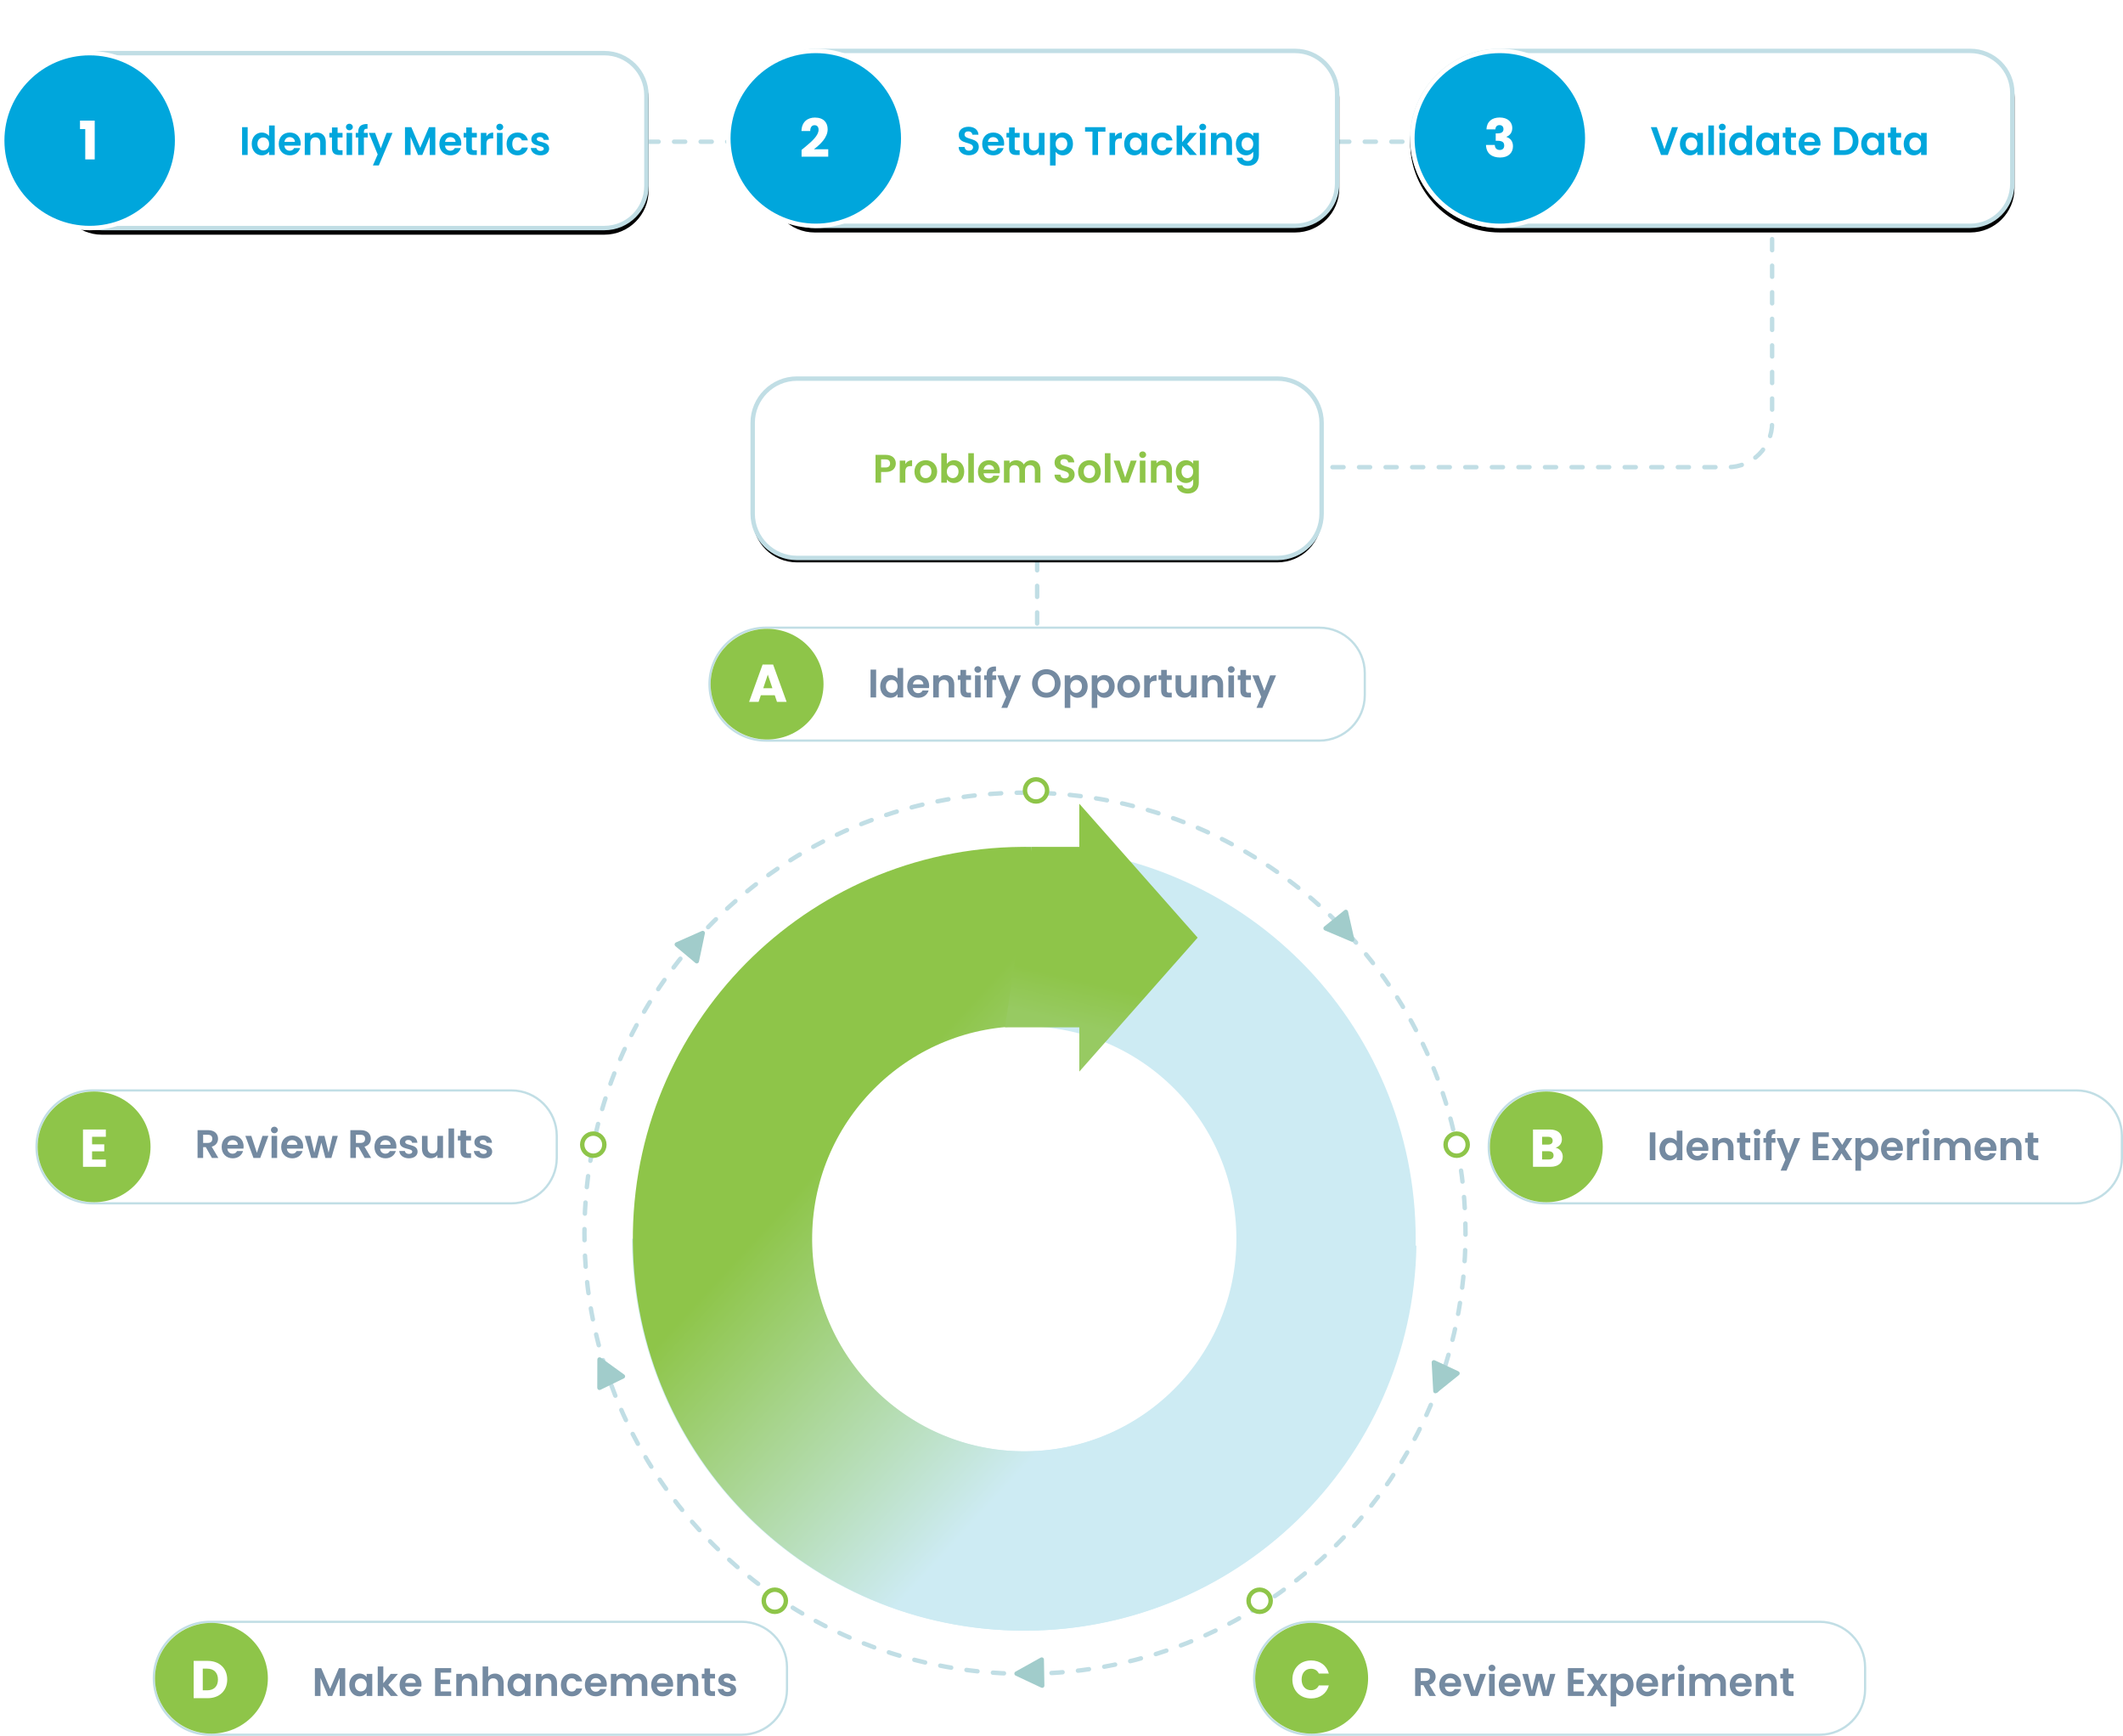 <?xml version="1.0" encoding="UTF-8"?>
<svg width="959px" height="784px" viewBox="0 0 959 784" version="1.1" xmlns="http://www.w3.org/2000/svg" xmlns:xlink="http://www.w3.org/1999/xlink">
    <!-- Generator: Sketch 58 (84663) - https://sketch.com -->
    <title>Process-Mobile</title>
    <desc>Created with Sketch.</desc>
    <defs>
        <linearGradient x1="22.478%" y1="30.285%" x2="61.159%" y2="74.276%" id="linearGradient-1">
            <stop stop-color="#8EC549" offset="0%"></stop>
            <stop stop-color="#CDEBF3" offset="100%"></stop>
        </linearGradient>
        <linearGradient x1="35.914%" y1="65.309%" x2="33.142%" y2="81.841%" id="linearGradient-2">
            <stop stop-color="#8EC549" offset="0%"></stop>
            <stop stop-color="#97CA62" offset="100%"></stop>
        </linearGradient>
        <path d="M46,1 L273,1 C284.046,1 293,9.954 293,21 L293,62 C293,73.046 284.046,82 273,82 L46,82 C34.954,82 26,73.046 26,62 L26,21 C26,9.954 34.954,1 46,1 Z" id="path-3"></path>
        <filter x="-13.9%" y="-43.2%" width="127.7%" height="191.4%" filterUnits="objectBoundingBox" id="filter-4">
            <feOffset dx="0" dy="2" in="SourceAlpha" result="shadowOffsetOuter1"></feOffset>
            <feGaussianBlur stdDeviation="12" in="shadowOffsetOuter1" result="shadowBlurOuter1"></feGaussianBlur>
            <feComposite in="shadowBlurOuter1" in2="SourceAlpha" operator="out" result="shadowBlurOuter1"></feComposite>
            <feColorMatrix values="0 0 0 0 0.106   0 0 0 0 0.141   0 0 0 0 0.216  0 0 0 0.12 0" type="matrix" in="shadowBlurOuter1"></feColorMatrix>
        </filter>
        <path d="M368,0 L585,0 C596.046,-2.02906125e-15 605,8.954 605,20 L605,61 C605,72.046 596.046,81 585,81 L368,81 C356.954,81 348,72.046 348,61 L348,20 C348,8.954 356.954,2.02906125e-15 368,0 Z" id="path-5"></path>
        <filter x="-14.4%" y="-43.2%" width="128.8%" height="191.4%" filterUnits="objectBoundingBox" id="filter-6">
            <feOffset dx="0" dy="2" in="SourceAlpha" result="shadowOffsetOuter1"></feOffset>
            <feGaussianBlur stdDeviation="12" in="shadowOffsetOuter1" result="shadowBlurOuter1"></feGaussianBlur>
            <feComposite in="shadowBlurOuter1" in2="SourceAlpha" operator="out" result="shadowBlurOuter1"></feComposite>
            <feColorMatrix values="0 0 0 0 0.106   0 0 0 0 0.141   0 0 0 0 0.216  0 0 0 0.12 0" type="matrix" in="shadowBlurOuter1"></feColorMatrix>
        </filter>
        <path d="M677.5,0 L890,0 C901.046,-2.02906125e-15 910,8.954 910,20 L910,61 C910,72.046 901.046,81 890,81 L677.5,81 C655.132,81 637,62.868 637,40.5 C637,18.132 655.132,4.10884904e-15 677.5,0 Z" id="path-7"></path>
        <filter x="-13.6%" y="-43.2%" width="127.1%" height="191.4%" filterUnits="objectBoundingBox" id="filter-8">
            <feOffset dx="0" dy="2" in="SourceAlpha" result="shadowOffsetOuter1"></feOffset>
            <feGaussianBlur stdDeviation="12" in="shadowOffsetOuter1" result="shadowBlurOuter1"></feGaussianBlur>
            <feComposite in="shadowBlurOuter1" in2="SourceAlpha" operator="out" result="shadowBlurOuter1"></feComposite>
            <feColorMatrix values="0 0 0 0 0.106   0 0 0 0 0.141   0 0 0 0 0.216  0 0 0 0.12 0" type="matrix" in="shadowBlurOuter1"></feColorMatrix>
        </filter>
        <path d="M360,149 L577,149 C588.046,149 597,157.954 597,169 L597,210 C597,221.046 588.046,230 577,230 L360,230 C348.954,230 340,221.046 340,210 L340,169 C340,157.954 348.954,149 360,149 Z" id="path-9"></path>
        <filter x="-14.8%" y="-44.4%" width="129.6%" height="193.8%" filterUnits="objectBoundingBox" id="filter-10">
            <feMorphology radius="1" operator="dilate" in="SourceAlpha" result="shadowSpreadOuter1"></feMorphology>
            <feOffset dx="0" dy="2" in="shadowSpreadOuter1" result="shadowOffsetOuter1"></feOffset>
            <feGaussianBlur stdDeviation="12" in="shadowOffsetOuter1" result="shadowBlurOuter1"></feGaussianBlur>
            <feComposite in="shadowBlurOuter1" in2="SourceAlpha" operator="out" result="shadowBlurOuter1"></feComposite>
            <feColorMatrix values="0 0 0 0 0.106   0 0 0 0 0.141   0 0 0 0 0.216  0 0 0 0.12 0" type="matrix" in="shadowBlurOuter1"></feColorMatrix>
        </filter>
    </defs>
    <g id="Page-1" stroke="none" stroke-width="1" fill="none" fill-rule="evenodd">
        <g id="Artboard" transform="translate(-544, -64)">
            <g id="Process-Mobile" transform="translate(544, 86)">
                <path d="M462.5,674 C537.887,674 599,612.887 599,537.5 C599,462.113 537.887,401 462.5,401 C387.113,401 326,462.113 326,537.5" id="Oval" stroke="#CDEBF3" stroke-width="81" transform="translate(462.5, 537.5) rotate(90) translate(-462.5, -537.5) "></path>
                <path d="M462.861,674 C538.248,674 599.361,612.887 599.361,537.5 C599.361,462.113 538.248,401 462.861,401 C387.475,401 326.361,462.113 326.361,537.5" id="Oval" stroke="url(#linearGradient-1)" stroke-width="81" transform="translate(462.861, 537.5) scale(-1, 1) rotate(89) translate(-462.861, -537.5) "></path>
                <polygon id="Path-3" fill="url(#linearGradient-2)" points="465.986 360.5 487.539 360.5 487.539 341 541 401.5 487.539 462 487.539 442 454 442"></polygon>
                <path d="M292.5,42 L800.5,42 L800.5,169 C800.5,180.046 791.546,189 780.5,189 L468.5,189 L468.5,189 L468.5,270" id="Path-16" stroke="#C1DEE5" stroke-width="2" stroke-linecap="round" stroke-dasharray="5,7"></path>
                <g id="Rectangle">
                    <use fill="black" fill-opacity="1" filter="url(#filter-4)" xlink:href="#path-3"></use>
                    <path stroke="#C1DEE5" stroke-width="2" d="M46,2 C35.507,2 27,10.507 27,21 L27,62 C27,72.493 35.507,81 46,81 L273,81 C283.493,81 292,72.493 292,62 L292,21 C292,10.507 283.493,2 273,2 L46,2 Z" stroke-linejoin="square" fill="#FFFFFF" fill-rule="evenodd"></path>
                </g>
                <g id="Rectangle-Copy-3">
                    <use fill="black" fill-opacity="1" filter="url(#filter-6)" xlink:href="#path-5"></use>
                    <path stroke="#C1DEE5" stroke-width="2" d="M368,1 C357.507,1 349,9.507 349,20 L349,61 C349,71.493 357.507,80 368,80 L585,80 C595.493,80 604,71.493 604,61 L604,20 C604,9.507 595.493,1 585,1 L368,1 Z" stroke-linejoin="square" fill="#FFFFFF" fill-rule="evenodd"></path>
                </g>
                <g id="Rectangle-Copy-4">
                    <use fill="black" fill-opacity="1" filter="url(#filter-8)" xlink:href="#path-7"></use>
                    <path stroke="#C1DEE5" stroke-width="2" d="M677.5,1 C655.685,1 638,18.685 638,40.5 C638,62.315 655.685,80 677.5,80 L890,80 C900.493,80 909,71.493 909,61 L909,20 C909,9.507 900.493,1 890,1 L677.5,1 Z" stroke-linejoin="square" fill="#FFFFFF" fill-rule="evenodd"></path>
                </g>
                <path d="M463,734 C572.905,734 662,644.905 662,535 C662,425.095 572.905,336 463,336 C353.095,336 264,425.095 264,535 C264,644.905 353.095,734 463,734 Z" id="Oval" stroke="#C1DEE5" stroke-width="2" stroke-linecap="round" stroke-dasharray="5,7"></path>
                <circle id="Oval-Copy-2" stroke="#8EC549" stroke-width="2" fill="#FFFFFF" cx="468" cy="335" r="5"></circle>
                <circle id="Oval-Copy-2" stroke="#8EC549" stroke-width="2" fill="#FFFFFF" cx="658" cy="495" r="5"></circle>
                <circle id="Oval-Copy-7" stroke="#8EC549" stroke-width="2" fill="#FFFFFF" cx="569" cy="701" r="5"></circle>
                <circle id="Oval-Copy-2" stroke="#8EC549" stroke-width="2" fill="#FFFFFF" cx="268" cy="495" r="5"></circle>
                <circle id="Oval-Copy-8" stroke="#8EC549" stroke-width="2" fill="#FFFFFF" cx="350" cy="701" r="5"></circle>
                <path d="M346,261.5 L596,261.5 C607.322,261.5 616.5,270.678 616.5,282 L616.5,292 C616.5,303.322 607.322,312.5 596,312.5 L346,312.5 C331.917,312.5 320.5,301.083 320.5,287 C320.5,272.917 331.917,261.5 346,261.5 Z" id="Rectangle" stroke="#C1DEE5" fill="#FFFFFF"></path>
                <path d="M698,470.5 L938,470.5 C949.322,470.5 958.5,479.678 958.5,491 L958.5,501 C958.5,512.322 949.322,521.5 938,521.5 L698,521.5 C683.917,521.5 672.5,510.083 672.5,496 C672.5,481.917 683.917,470.5 698,470.5 Z" id="Rectangle-Copy" stroke="#C1DEE5" fill="#FFFFFF"></path>
                <path d="M592,710.5 L822,710.5 C833.322,710.5 842.5,719.678 842.5,731 L842.5,741 C842.5,752.322 833.322,761.5 822,761.5 L592,761.5 C577.917,761.5 566.5,750.083 566.5,736 C566.5,721.917 577.917,710.5 592,710.5 Z" id="Rectangle-Copy-2" stroke="#C1DEE5" fill="#FFFFFF"></path>
                <path d="M95,710.5 L335,710.5 C346.322,710.5 355.5,719.678 355.5,731 L355.5,741 C355.5,752.322 346.322,761.5 335,761.5 L95,761.5 C80.917,761.5 69.5,750.083 69.5,736 C69.5,721.917 80.917,710.5 95,710.5 Z" id="Rectangle-Copy-5" stroke="#C1DEE5" fill="#FFFFFF"></path>
                <path d="M42,470.5 L231,470.5 C242.322,470.5 251.5,479.678 251.5,491 L251.5,501 C251.5,512.322 242.322,521.5 231,521.5 L42,521.5 C27.917,521.5 16.5,510.083 16.5,496 C16.5,481.917 27.917,470.5 42,470.5 Z" id="Rectangle-Copy-6" stroke="#C1DEE5" fill="#FFFFFF"></path>
                <path d="M109.353,48 L111.873,48 L111.873,35.436 L109.353,35.436 L109.353,48 Z M113.709,42.978 C113.709,46.092 115.725,48.162 118.263,48.162 C119.829,48.162 120.945,47.442 121.539,46.524 L121.539,48 L124.095,48 L124.095,34.68 L121.539,34.68 L121.539,39.414 C120.855,38.478 119.595,37.866 118.281,37.866 C115.725,37.866 113.709,39.864 113.709,42.978 Z M121.557,43.014 C121.557,44.904 120.297,45.948 118.911,45.948 C117.561,45.948 116.283,44.868 116.283,42.978 C116.283,41.088 117.561,40.08 118.911,40.08 C120.297,40.08 121.557,41.124 121.557,43.014 Z M130.845,39.936 C132.141,39.936 133.185,40.764 133.221,42.078 L128.487,42.078 C128.685,40.71 129.639,39.936 130.845,39.936 Z M135.579,44.868 L132.861,44.868 C132.537,45.534 131.943,46.074 130.863,46.074 C129.603,46.074 128.595,45.246 128.469,43.77 L135.759,43.77 C135.813,43.446 135.831,43.122 135.831,42.798 C135.831,39.828 133.797,37.866 130.917,37.866 C127.965,37.866 125.913,39.864 125.913,43.014 C125.913,46.146 128.019,48.162 130.917,48.162 C133.383,48.162 135.039,46.704 135.579,44.868 Z M144.651,48 L147.171,48 L147.171,42.15 C147.171,39.396 145.515,37.884 143.193,37.884 C141.915,37.884 140.835,38.424 140.187,39.27 L140.187,38.028 L137.667,38.028 L137.667,48 L140.187,48 L140.187,42.492 C140.187,40.89 141.069,40.026 142.437,40.026 C143.769,40.026 144.651,40.89 144.651,42.492 L144.651,48 Z M149.961,44.904 C149.961,47.19 151.239,48 153.147,48 L154.731,48 L154.731,45.876 L153.561,45.876 C152.769,45.876 152.499,45.588 152.499,44.922 L152.499,40.098 L154.731,40.098 L154.731,38.028 L152.499,38.028 L152.499,35.562 L149.961,35.562 L149.961,38.028 L148.773,38.028 L148.773,40.098 L149.961,40.098 L149.961,44.904 Z M156.549,48 L159.069,48 L159.069,38.028 L156.549,38.028 L156.549,48 Z M157.827,36.84 C158.709,36.84 159.375,36.192 159.375,35.364 C159.375,34.536 158.709,33.888 157.827,33.888 C156.927,33.888 156.279,34.536 156.279,35.364 C156.279,36.192 156.927,36.84 157.827,36.84 Z M161.823,48 L164.379,48 L164.379,40.098 L166.125,40.098 L166.125,38.028 L164.379,38.028 L164.379,37.614 C164.379,36.498 164.793,36.102 166.017,36.138 L166.017,34.014 C163.209,33.942 161.823,35.076 161.823,37.524 L161.823,38.028 L160.689,38.028 L160.689,40.098 L161.823,40.098 L161.823,48 Z M172.011,44.994 L169.437,38.028 L166.611,38.028 L170.607,47.748 L168.447,52.716 L171.129,52.716 L177.303,38.028 L174.621,38.028 L172.011,44.994 Z M182.937,48 L185.457,48 L185.457,39.828 L188.841,48 L190.749,48 L194.115,39.828 L194.115,48 L196.635,48 L196.635,35.436 L193.791,35.436 L189.795,44.778 L185.799,35.436 L182.937,35.436 L182.937,48 Z M203.403,39.936 C204.699,39.936 205.743,40.764 205.779,42.078 L201.045,42.078 C201.243,40.71 202.197,39.936 203.403,39.936 Z M208.137,44.868 L205.419,44.868 C205.095,45.534 204.501,46.074 203.421,46.074 C202.161,46.074 201.153,45.246 201.027,43.77 L208.317,43.77 C208.371,43.446 208.389,43.122 208.389,42.798 C208.389,39.828 206.355,37.866 203.475,37.866 C200.523,37.866 198.471,39.864 198.471,43.014 C198.471,46.146 200.577,48.162 203.475,48.162 C205.941,48.162 207.597,46.704 208.137,44.868 Z M210.621,44.904 C210.621,47.19 211.899,48 213.807,48 L215.391,48 L215.391,45.876 L214.221,45.876 C213.429,45.876 213.159,45.588 213.159,44.922 L213.159,40.098 L215.391,40.098 L215.391,38.028 L213.159,38.028 L213.159,35.562 L210.621,35.562 L210.621,38.028 L209.433,38.028 L209.433,40.098 L210.621,40.098 L210.621,44.904 Z M219.729,43.032 C219.729,41.106 220.629,40.53 222.123,40.53 L222.789,40.53 L222.789,37.884 C221.403,37.884 220.359,38.55 219.729,39.576 L219.729,38.028 L217.209,38.028 L217.209,48 L219.729,48 L219.729,43.032 Z M224.481,48 L227.001,48 L227.001,38.028 L224.481,38.028 L224.481,48 Z M225.759,36.84 C226.641,36.84 227.307,36.192 227.307,35.364 C227.307,34.536 226.641,33.888 225.759,33.888 C224.859,33.888 224.211,34.536 224.211,35.364 C224.211,36.192 224.859,36.84 225.759,36.84 Z M228.837,43.014 C228.837,46.146 230.889,48.162 233.769,48.162 C236.253,48.162 237.927,46.758 238.467,44.634 L235.749,44.634 C235.443,45.534 234.795,46.002 233.751,46.002 C232.347,46.002 231.411,44.958 231.411,43.014 C231.411,41.07 232.347,40.008 233.751,40.008 C234.795,40.008 235.461,40.548 235.749,41.394 L238.467,41.394 C237.927,39.162 236.253,37.866 233.769,37.866 C230.889,37.866 228.837,39.882 228.837,43.014 Z M248.061,45.156 C248.061,46.866 246.567,48.162 244.137,48.162 C241.635,48.162 239.889,46.704 239.781,44.85 L242.319,44.85 C242.409,45.606 243.111,46.182 244.119,46.182 C245.109,46.182 245.649,45.732 245.649,45.156 C245.649,43.374 240.015,44.508 240.015,40.854 C240.015,39.198 241.491,37.866 243.957,37.866 C246.369,37.866 247.827,39.18 247.971,41.16 L245.559,41.16 C245.487,40.386 244.875,39.864 243.885,39.864 C242.949,39.864 242.463,40.242 242.463,40.818 C242.463,42.636 247.989,41.502 248.061,45.156 Z" id="IdentifyMetrics" fill="#00A6DC" fill-rule="nonzero"></path>
                <path d="M442.149,44.364 C442.149,39.936 435.705,41.34 435.705,38.82 C435.705,37.794 436.443,37.308 437.433,37.344 C438.513,37.362 439.179,38.01 439.233,38.838 L442.005,38.838 C441.843,36.57 440.079,35.256 437.505,35.256 C434.913,35.256 433.077,36.624 433.077,38.892 C433.059,43.446 439.539,41.808 439.539,44.526 C439.539,45.426 438.837,46.056 437.649,46.056 C436.479,46.056 435.813,45.39 435.741,44.382 L433.041,44.382 C433.077,46.758 435.093,48.126 437.703,48.126 C440.565,48.126 442.149,46.344 442.149,44.364 Z M448.611,39.936 C449.907,39.936 450.951,40.764 450.987,42.078 L446.253,42.078 C446.451,40.71 447.405,39.936 448.611,39.936 Z M453.345,44.868 L450.627,44.868 C450.303,45.534 449.709,46.074 448.629,46.074 C447.369,46.074 446.361,45.246 446.235,43.77 L453.525,43.77 C453.579,43.446 453.597,43.122 453.597,42.798 C453.597,39.828 451.563,37.866 448.683,37.866 C445.731,37.866 443.679,39.864 443.679,43.014 C443.679,46.146 445.785,48.162 448.683,48.162 C451.149,48.162 452.805,46.704 453.345,44.868 Z M455.829,44.904 C455.829,47.19 457.107,48 459.015,48 L460.599,48 L460.599,45.876 L459.429,45.876 C458.637,45.876 458.367,45.588 458.367,44.922 L458.367,40.098 L460.599,40.098 L460.599,38.028 L458.367,38.028 L458.367,35.562 L455.829,35.562 L455.829,38.028 L454.641,38.028 L454.641,40.098 L455.829,40.098 L455.829,44.904 Z M471.831,38.028 L469.293,38.028 L469.293,43.518 C469.293,45.12 468.429,45.984 467.061,45.984 C465.729,45.984 464.847,45.12 464.847,43.518 L464.847,38.028 L462.327,38.028 L462.327,43.878 C462.327,46.614 464.001,48.126 466.323,48.126 C467.565,48.126 468.663,47.586 469.293,46.74 L469.293,48 L471.831,48 L471.831,38.028 Z M476.835,39.468 L476.835,38.028 L474.315,38.028 L474.315,52.752 L476.835,52.752 L476.835,46.578 C477.447,47.388 478.563,48.162 480.129,48.162 C482.685,48.162 484.683,46.092 484.683,42.978 C484.683,39.864 482.685,37.866 480.129,37.866 C478.581,37.866 477.429,38.622 476.835,39.468 Z M482.109,42.978 C482.109,44.868 480.831,45.948 479.463,45.948 C478.113,45.948 476.835,44.904 476.835,43.014 C476.835,41.124 478.113,40.08 479.463,40.08 C480.831,40.08 482.109,41.088 482.109,42.978 Z M490.137,37.47 L493.485,37.47 L493.485,48 L496.005,48 L496.005,37.47 L499.353,37.47 L499.353,35.436 L490.137,35.436 L490.137,37.47 Z M503.709,43.032 C503.709,41.106 504.609,40.53 506.103,40.53 L506.769,40.53 L506.769,37.884 C505.383,37.884 504.339,38.55 503.709,39.576 L503.709,38.028 L501.189,38.028 L501.189,48 L503.709,48 L503.709,43.032 Z M507.813,42.978 C507.813,46.092 509.829,48.162 512.349,48.162 C513.933,48.162 515.067,47.406 515.661,46.542 L515.661,48 L518.199,48 L518.199,38.028 L515.661,38.028 L515.661,39.45 C515.067,38.622 513.969,37.866 512.367,37.866 C509.829,37.866 507.813,39.864 507.813,42.978 Z M515.661,43.014 C515.661,44.904 514.401,45.948 513.015,45.948 C511.665,45.948 510.387,44.868 510.387,42.978 C510.387,41.088 511.665,40.08 513.015,40.08 C514.401,40.08 515.661,41.124 515.661,43.014 Z M520.017,43.014 C520.017,46.146 522.069,48.162 524.949,48.162 C527.433,48.162 529.107,46.758 529.647,44.634 L526.929,44.634 C526.623,45.534 525.975,46.002 524.931,46.002 C523.527,46.002 522.591,44.958 522.591,43.014 C522.591,41.07 523.527,40.008 524.931,40.008 C525.975,40.008 526.641,40.548 526.929,41.394 L529.647,41.394 C529.107,39.162 527.433,37.866 524.949,37.866 C522.069,37.866 520.017,39.882 520.017,43.014 Z M531.501,48 L534.021,48 L534.021,43.752 L537.405,48 L540.681,48 L536.253,43.032 L540.645,38.028 L537.369,38.028 L534.021,42.258 L534.021,34.68 L531.501,34.68 L531.501,48 Z M542.013,48 L544.533,48 L544.533,38.028 L542.013,38.028 L542.013,48 Z M543.291,36.84 C544.173,36.84 544.839,36.192 544.839,35.364 C544.839,34.536 544.173,33.888 543.291,33.888 C542.391,33.888 541.743,34.536 541.743,35.364 C541.743,36.192 542.391,36.84 543.291,36.84 Z M554.001,48 L556.521,48 L556.521,42.15 C556.521,39.396 554.865,37.884 552.543,37.884 C551.265,37.884 550.185,38.424 549.537,39.27 L549.537,38.028 L547.017,38.028 L547.017,48 L549.537,48 L549.537,42.492 C549.537,40.89 550.419,40.026 551.787,40.026 C553.119,40.026 554.001,40.89 554.001,42.492 L554.001,48 Z M558.267,42.978 C558.267,46.092 560.283,48.162 562.821,48.162 C564.387,48.162 565.521,47.388 566.115,46.524 L566.115,48.072 C566.115,49.926 565.035,50.718 563.649,50.718 C562.389,50.718 561.453,50.124 561.201,49.224 L558.699,49.224 C558.951,51.51 560.913,52.914 563.721,52.914 C566.997,52.914 568.653,50.772 568.653,48.072 L568.653,38.028 L566.115,38.028 L566.115,39.45 C565.521,38.586 564.387,37.866 562.821,37.866 C560.283,37.866 558.267,39.864 558.267,42.978 Z M566.115,43.014 C566.115,44.904 564.855,45.948 563.469,45.948 C562.119,45.948 560.841,44.868 560.841,42.978 C560.841,41.088 562.119,40.08 563.469,40.08 C564.855,40.08 566.115,41.124 566.115,43.014 Z" id="SetupTracking" fill="#00A6DC" fill-rule="nonzero"></path>
                <path d="M751.863,45.426 L748.407,35.436 L745.707,35.436 L750.315,48 L753.375,48 L757.983,35.436 L755.301,35.436 L751.863,45.426 Z M758.847,42.978 C758.847,46.092 760.863,48.162 763.383,48.162 C764.967,48.162 766.101,47.406 766.695,46.542 L766.695,48 L769.233,48 L769.233,38.028 L766.695,38.028 L766.695,39.45 C766.101,38.622 765.003,37.866 763.401,37.866 C760.863,37.866 758.847,39.864 758.847,42.978 Z M766.695,43.014 C766.695,44.904 765.435,45.948 764.049,45.948 C762.699,45.948 761.421,44.868 761.421,42.978 C761.421,41.088 762.699,40.08 764.049,40.08 C765.435,40.08 766.695,41.124 766.695,43.014 Z M771.699,48 L774.219,48 L774.219,34.68 L771.699,34.68 L771.699,48 Z M776.703,48 L779.223,48 L779.223,38.028 L776.703,38.028 L776.703,48 Z M777.981,36.84 C778.863,36.84 779.529,36.192 779.529,35.364 C779.529,34.536 778.863,33.888 777.981,33.888 C777.081,33.888 776.433,34.536 776.433,35.364 C776.433,36.192 777.081,36.84 777.981,36.84 Z M781.059,42.978 C781.059,46.092 783.075,48.162 785.613,48.162 C787.179,48.162 788.295,47.442 788.889,46.524 L788.889,48 L791.445,48 L791.445,34.68 L788.889,34.68 L788.889,39.414 C788.205,38.478 786.945,37.866 785.631,37.866 C783.075,37.866 781.059,39.864 781.059,42.978 Z M788.907,43.014 C788.907,44.904 787.647,45.948 786.261,45.948 C784.911,45.948 783.633,44.868 783.633,42.978 C783.633,41.088 784.911,40.08 786.261,40.08 C787.647,40.08 788.907,41.124 788.907,43.014 Z M793.263,42.978 C793.263,46.092 795.279,48.162 797.799,48.162 C799.383,48.162 800.517,47.406 801.111,46.542 L801.111,48 L803.649,48 L803.649,38.028 L801.111,38.028 L801.111,39.45 C800.517,38.622 799.419,37.866 797.817,37.866 C795.279,37.866 793.263,39.864 793.263,42.978 Z M801.111,43.014 C801.111,44.904 799.851,45.948 798.465,45.948 C797.115,45.948 795.837,44.868 795.837,42.978 C795.837,41.088 797.115,40.08 798.465,40.08 C799.851,40.08 801.111,41.124 801.111,43.014 Z M806.511,44.904 C806.511,47.19 807.789,48 809.697,48 L811.281,48 L811.281,45.876 L810.111,45.876 C809.319,45.876 809.049,45.588 809.049,44.922 L809.049,40.098 L811.281,40.098 L811.281,38.028 L809.049,38.028 L809.049,35.562 L806.511,35.562 L806.511,38.028 L805.323,38.028 L805.323,40.098 L806.511,40.098 L806.511,44.904 Z M817.383,39.936 C818.679,39.936 819.723,40.764 819.759,42.078 L815.025,42.078 C815.223,40.71 816.177,39.936 817.383,39.936 Z M822.117,44.868 L819.399,44.868 C819.075,45.534 818.481,46.074 817.401,46.074 C816.141,46.074 815.133,45.246 815.007,43.77 L822.297,43.77 C822.351,43.446 822.369,43.122 822.369,42.798 C822.369,39.828 820.335,37.866 817.455,37.866 C814.503,37.866 812.451,39.864 812.451,43.014 C812.451,46.146 814.557,48.162 817.455,48.162 C819.921,48.162 821.577,46.704 822.117,44.868 Z M832.881,35.436 L828.489,35.436 L828.489,48 L832.881,48 C836.895,48 839.505,45.534 839.505,41.736 C839.505,37.92 836.895,35.436 832.881,35.436 Z M831.009,45.858 L831.009,37.56 L832.791,37.56 C835.437,37.56 836.931,39.126 836.931,41.736 C836.931,44.346 835.437,45.858 832.791,45.858 L831.009,45.858 Z M840.747,42.978 C840.747,46.092 842.763,48.162 845.283,48.162 C846.867,48.162 848.001,47.406 848.595,46.542 L848.595,48 L851.133,48 L851.133,38.028 L848.595,38.028 L848.595,39.45 C848.001,38.622 846.903,37.866 845.301,37.866 C842.763,37.866 840.747,39.864 840.747,42.978 Z M848.595,43.014 C848.595,44.904 847.335,45.948 845.949,45.948 C844.599,45.948 843.321,44.868 843.321,42.978 C843.321,41.088 844.599,40.08 845.949,40.08 C847.335,40.08 848.595,41.124 848.595,43.014 Z M853.995,44.904 C853.995,47.19 855.273,48 857.181,48 L858.765,48 L858.765,45.876 L857.595,45.876 C856.803,45.876 856.533,45.588 856.533,44.922 L856.533,40.098 L858.765,40.098 L858.765,38.028 L856.533,38.028 L856.533,35.562 L853.995,35.562 L853.995,38.028 L852.807,38.028 L852.807,40.098 L853.995,40.098 L853.995,44.904 Z M859.935,42.978 C859.935,46.092 861.951,48.162 864.471,48.162 C866.055,48.162 867.189,47.406 867.783,46.542 L867.783,48 L870.321,48 L870.321,38.028 L867.783,38.028 L867.783,39.45 C867.189,38.622 866.091,37.866 864.489,37.866 C861.951,37.866 859.935,39.864 859.935,42.978 Z M867.783,43.014 C867.783,44.904 866.523,45.948 865.137,45.948 C863.787,45.948 862.509,44.868 862.509,42.978 C862.509,41.088 863.787,40.08 865.137,40.08 C866.523,40.08 867.783,41.124 867.783,43.014 Z" id="ValidateData" fill="#00A6DC" fill-rule="nonzero"></path>
                <path d="M393.242,293 L395.762,293 L395.762,280.436 L393.242,280.436 L393.242,293 Z M397.598,287.978 C397.598,291.092 399.614,293.162 402.152,293.162 C403.718,293.162 404.834,292.442 405.428,291.524 L405.428,293 L407.984,293 L407.984,279.68 L405.428,279.68 L405.428,284.414 C404.744,283.478 403.484,282.866 402.17,282.866 C399.614,282.866 397.598,284.864 397.598,287.978 Z M405.446,288.014 C405.446,289.904 404.186,290.948 402.8,290.948 C401.45,290.948 400.172,289.868 400.172,287.978 C400.172,286.088 401.45,285.08 402.8,285.08 C404.186,285.08 405.446,286.124 405.446,288.014 Z M414.734,284.936 C416.03,284.936 417.074,285.764 417.11,287.078 L412.376,287.078 C412.574,285.71 413.528,284.936 414.734,284.936 Z M419.468,289.868 L416.75,289.868 C416.426,290.534 415.832,291.074 414.752,291.074 C413.492,291.074 412.484,290.246 412.358,288.77 L419.648,288.77 C419.702,288.446 419.72,288.122 419.72,287.798 C419.72,284.828 417.686,282.866 414.806,282.866 C411.854,282.866 409.802,284.864 409.802,288.014 C409.802,291.146 411.908,293.162 414.806,293.162 C417.272,293.162 418.928,291.704 419.468,289.868 Z M428.54,293 L431.06,293 L431.06,287.15 C431.06,284.396 429.404,282.884 427.082,282.884 C425.804,282.884 424.724,283.424 424.076,284.27 L424.076,283.028 L421.556,283.028 L421.556,293 L424.076,293 L424.076,287.492 C424.076,285.89 424.958,285.026 426.326,285.026 C427.658,285.026 428.54,285.89 428.54,287.492 L428.54,293 Z M433.85,289.904 C433.85,292.19 435.128,293 437.036,293 L438.62,293 L438.62,290.876 L437.45,290.876 C436.658,290.876 436.388,290.588 436.388,289.922 L436.388,285.098 L438.62,285.098 L438.62,283.028 L436.388,283.028 L436.388,280.562 L433.85,280.562 L433.85,283.028 L432.662,283.028 L432.662,285.098 L433.85,285.098 L433.85,289.904 Z M440.438,293 L442.958,293 L442.958,283.028 L440.438,283.028 L440.438,293 Z M441.716,281.84 C442.598,281.84 443.264,281.192 443.264,280.364 C443.264,279.536 442.598,278.888 441.716,278.888 C440.816,278.888 440.168,279.536 440.168,280.364 C440.168,281.192 440.816,281.84 441.716,281.84 Z M445.712,293 L448.268,293 L448.268,285.098 L450.014,285.098 L450.014,283.028 L448.268,283.028 L448.268,282.614 C448.268,281.498 448.682,281.102 449.906,281.138 L449.906,279.014 C447.098,278.942 445.712,280.076 445.712,282.524 L445.712,283.028 L444.578,283.028 L444.578,285.098 L445.712,285.098 L445.712,293 Z M455.9,289.994 L453.326,283.028 L450.5,283.028 L454.496,292.748 L452.336,297.716 L455.018,297.716 L461.192,283.028 L458.51,283.028 L455.9,289.994 Z M479.084,286.682 C479.084,282.92 476.24,280.256 472.658,280.256 C469.112,280.256 466.214,282.92 466.214,286.682 C466.214,290.462 469.112,293.126 472.658,293.126 C476.222,293.126 479.084,290.462 479.084,286.682 Z M468.806,286.682 C468.806,284.126 470.372,282.524 472.658,282.524 C474.926,282.524 476.492,284.126 476.492,286.682 C476.492,289.238 474.926,290.876 472.658,290.876 C470.372,290.876 468.806,289.238 468.806,286.682 Z M483.476,284.468 L483.476,283.028 L480.956,283.028 L480.956,297.752 L483.476,297.752 L483.476,291.578 C484.088,292.388 485.204,293.162 486.77,293.162 C489.326,293.162 491.324,291.092 491.324,287.978 C491.324,284.864 489.326,282.866 486.77,282.866 C485.222,282.866 484.07,283.622 483.476,284.468 Z M488.75,287.978 C488.75,289.868 487.472,290.948 486.104,290.948 C484.754,290.948 483.476,289.904 483.476,288.014 C483.476,286.124 484.754,285.08 486.104,285.08 C487.472,285.08 488.75,286.088 488.75,287.978 Z M495.68,284.468 L495.68,283.028 L493.16,283.028 L493.16,297.752 L495.68,297.752 L495.68,291.578 C496.292,292.388 497.408,293.162 498.974,293.162 C501.53,293.162 503.528,291.092 503.528,287.978 C503.528,284.864 501.53,282.866 498.974,282.866 C497.426,282.866 496.274,283.622 495.68,284.468 Z M500.954,287.978 C500.954,289.868 499.676,290.948 498.308,290.948 C496.958,290.948 495.68,289.904 495.68,288.014 C495.68,286.124 496.958,285.08 498.308,285.08 C499.676,285.08 500.954,286.088 500.954,287.978 Z M514.994,288.014 C514.994,284.864 512.744,282.866 509.864,282.866 C506.984,282.866 504.734,284.864 504.734,288.014 C504.734,291.146 506.912,293.162 509.792,293.162 C512.69,293.162 514.994,291.146 514.994,288.014 Z M507.29,288.014 C507.29,286.016 508.496,285.062 509.828,285.062 C511.16,285.062 512.402,286.016 512.402,288.014 C512.402,289.994 511.124,290.966 509.792,290.966 C508.442,290.966 507.29,289.994 507.29,288.014 Z M519.368,288.032 C519.368,286.106 520.268,285.53 521.762,285.53 L522.428,285.53 L522.428,282.884 C521.042,282.884 519.998,283.55 519.368,284.576 L519.368,283.028 L516.848,283.028 L516.848,293 L519.368,293 L519.368,288.032 Z M524.516,289.904 C524.516,292.19 525.794,293 527.702,293 L529.286,293 L529.286,290.876 L528.116,290.876 C527.324,290.876 527.054,290.588 527.054,289.922 L527.054,285.098 L529.286,285.098 L529.286,283.028 L527.054,283.028 L527.054,280.562 L524.516,280.562 L524.516,283.028 L523.328,283.028 L523.328,285.098 L524.516,285.098 L524.516,289.904 Z M540.518,283.028 L537.98,283.028 L537.98,288.518 C537.98,290.12 537.116,290.984 535.748,290.984 C534.416,290.984 533.534,290.12 533.534,288.518 L533.534,283.028 L531.014,283.028 L531.014,288.878 C531.014,291.614 532.688,293.126 535.01,293.126 C536.252,293.126 537.35,292.586 537.98,291.74 L537.98,293 L540.518,293 L540.518,283.028 Z M549.986,293 L552.506,293 L552.506,287.15 C552.506,284.396 550.85,282.884 548.528,282.884 C547.25,282.884 546.17,283.424 545.522,284.27 L545.522,283.028 L543.002,283.028 L543.002,293 L545.522,293 L545.522,287.492 C545.522,285.89 546.404,285.026 547.772,285.026 C549.104,285.026 549.986,285.89 549.986,287.492 L549.986,293 Z M554.9,293 L557.42,293 L557.42,283.028 L554.9,283.028 L554.9,293 Z M556.178,281.84 C557.06,281.84 557.726,281.192 557.726,280.364 C557.726,279.536 557.06,278.888 556.178,278.888 C555.278,278.888 554.63,279.536 554.63,280.364 C554.63,281.192 555.278,281.84 556.178,281.84 Z M560.3,289.904 C560.3,292.19 561.578,293 563.486,293 L565.07,293 L565.07,290.876 L563.9,290.876 C563.108,290.876 562.838,290.588 562.838,289.922 L562.838,285.098 L565.07,285.098 L565.07,283.028 L562.838,283.028 L562.838,280.562 L560.3,280.562 L560.3,283.028 L559.112,283.028 L559.112,285.098 L560.3,285.098 L560.3,289.904 Z M571.136,289.994 L573.746,283.028 L576.428,283.028 L570.254,297.716 L567.572,297.716 L569.732,292.748 L565.736,283.028 L568.562,283.028 L571.136,289.994 Z" id="IdentifyOpportunity" fill="#748AA1" fill-rule="nonzero"></path>
                <path d="M745.242,502 L747.762,502 L747.762,489.436 L745.242,489.436 L745.242,502 Z M749.598,496.978 C749.598,500.092 751.614,502.162 754.152,502.162 C755.718,502.162 756.834,501.442 757.428,500.524 L757.428,502 L759.984,502 L759.984,488.68 L757.428,488.68 L757.428,493.414 C756.744,492.478 755.484,491.866 754.17,491.866 C751.614,491.866 749.598,493.864 749.598,496.978 Z M757.446,497.014 C757.446,498.904 756.186,499.948 754.8,499.948 C753.45,499.948 752.172,498.868 752.172,496.978 C752.172,495.088 753.45,494.08 754.8,494.08 C756.186,494.08 757.446,495.124 757.446,497.014 Z M766.734,493.936 C768.03,493.936 769.074,494.764 769.11,496.078 L764.376,496.078 C764.574,494.71 765.528,493.936 766.734,493.936 Z M771.468,498.868 L768.75,498.868 C768.426,499.534 767.832,500.074 766.752,500.074 C765.492,500.074 764.484,499.246 764.358,497.77 L771.648,497.77 C771.702,497.446 771.72,497.122 771.72,496.798 C771.72,493.828 769.686,491.866 766.806,491.866 C763.854,491.866 761.802,493.864 761.802,497.014 C761.802,500.146 763.908,502.162 766.806,502.162 C769.272,502.162 770.928,500.704 771.468,498.868 Z M780.54,502 L783.06,502 L783.06,496.15 C783.06,493.396 781.404,491.884 779.082,491.884 C777.804,491.884 776.724,492.424 776.076,493.27 L776.076,492.028 L773.556,492.028 L773.556,502 L776.076,502 L776.076,496.492 C776.076,494.89 776.958,494.026 778.326,494.026 C779.658,494.026 780.54,494.89 780.54,496.492 L780.54,502 Z M785.85,498.904 C785.85,501.19 787.128,502 789.036,502 L790.62,502 L790.62,499.876 L789.45,499.876 C788.658,499.876 788.388,499.588 788.388,498.922 L788.388,494.098 L790.62,494.098 L790.62,492.028 L788.388,492.028 L788.388,489.562 L785.85,489.562 L785.85,492.028 L784.662,492.028 L784.662,494.098 L785.85,494.098 L785.85,498.904 Z M792.438,502 L794.958,502 L794.958,492.028 L792.438,492.028 L792.438,502 Z M793.716,490.84 C794.598,490.84 795.264,490.192 795.264,489.364 C795.264,488.536 794.598,487.888 793.716,487.888 C792.816,487.888 792.168,488.536 792.168,489.364 C792.168,490.192 792.816,490.84 793.716,490.84 Z M797.712,502 L800.268,502 L800.268,494.098 L802.014,494.098 L802.014,492.028 L800.268,492.028 L800.268,491.614 C800.268,490.498 800.682,490.102 801.906,490.138 L801.906,488.014 C799.098,487.942 797.712,489.076 797.712,491.524 L797.712,492.028 L796.578,492.028 L796.578,494.098 L797.712,494.098 L797.712,502 Z M807.9,498.994 L805.326,492.028 L802.5,492.028 L806.496,501.748 L804.336,506.716 L807.018,506.716 L813.192,492.028 L810.51,492.028 L807.9,498.994 Z M826.116,489.418 L818.826,489.418 L818.826,502 L826.116,502 L826.116,499.948 L821.346,499.948 L821.346,496.618 L825.576,496.618 L825.576,494.62 L821.346,494.62 L821.346,491.47 L826.116,491.47 L826.116,489.418 Z M833.91,502 L836.754,502 L833.442,496.996 L836.718,492.028 L834.018,492.028 L832.182,495.106 L830.148,492.028 L827.304,492.028 L830.598,496.996 L827.34,502 L830.04,502 L831.858,498.904 L833.91,502 Z M840.642,493.468 L840.642,492.028 L838.122,492.028 L838.122,506.752 L840.642,506.752 L840.642,500.578 C841.254,501.388 842.37,502.162 843.936,502.162 C846.492,502.162 848.49,500.092 848.49,496.978 C848.49,493.864 846.492,491.866 843.936,491.866 C842.388,491.866 841.236,492.622 840.642,493.468 Z M845.916,496.978 C845.916,498.868 844.638,499.948 843.27,499.948 C841.92,499.948 840.642,498.904 840.642,497.014 C840.642,495.124 841.92,494.08 843.27,494.08 C844.638,494.08 845.916,495.088 845.916,496.978 Z M854.61,493.936 C855.906,493.936 856.95,494.764 856.986,496.078 L852.252,496.078 C852.45,494.71 853.404,493.936 854.61,493.936 Z M859.344,498.868 L856.626,498.868 C856.302,499.534 855.708,500.074 854.628,500.074 C853.368,500.074 852.36,499.246 852.234,497.77 L859.524,497.77 C859.578,497.446 859.596,497.122 859.596,496.798 C859.596,493.828 857.562,491.866 854.682,491.866 C851.73,491.866 849.678,493.864 849.678,497.014 C849.678,500.146 851.784,502.162 854.682,502.162 C857.148,502.162 858.804,500.704 859.344,498.868 Z M863.952,497.032 C863.952,495.106 864.852,494.53 866.346,494.53 L867.012,494.53 L867.012,491.884 C865.626,491.884 864.582,492.55 863.952,493.576 L863.952,492.028 L861.432,492.028 L861.432,502 L863.952,502 L863.952,497.032 Z M868.704,502 L871.224,502 L871.224,492.028 L868.704,492.028 L868.704,502 Z M869.982,490.84 C870.864,490.84 871.53,490.192 871.53,489.364 C871.53,488.536 870.864,487.888 869.982,487.888 C869.082,487.888 868.434,488.536 868.434,489.364 C868.434,490.192 869.082,490.84 869.982,490.84 Z M887.658,502 L890.178,502 L890.178,496.15 C890.178,493.396 888.486,491.884 886.092,491.884 C884.634,491.884 883.32,492.658 882.672,493.792 C881.988,492.55 880.71,491.884 879.162,491.884 C877.92,491.884 876.858,492.406 876.228,493.234 L876.228,492.028 L873.708,492.028 L873.708,502 L876.228,502 L876.228,496.492 C876.228,494.908 877.11,494.08 878.478,494.08 C879.81,494.08 880.692,494.908 880.692,496.492 L880.692,502 L883.212,502 L883.212,496.492 C883.212,494.908 884.094,494.08 885.444,494.08 C886.776,494.08 887.658,494.908 887.658,496.492 L887.658,502 Z M896.856,493.936 C898.152,493.936 899.196,494.764 899.232,496.078 L894.498,496.078 C894.696,494.71 895.65,493.936 896.856,493.936 Z M901.59,498.868 L898.872,498.868 C898.548,499.534 897.954,500.074 896.874,500.074 C895.614,500.074 894.606,499.246 894.48,497.77 L901.77,497.77 C901.824,497.446 901.842,497.122 901.842,496.798 C901.842,493.828 899.808,491.866 896.928,491.866 C893.976,491.866 891.924,493.864 891.924,497.014 C891.924,500.146 894.03,502.162 896.928,502.162 C899.394,502.162 901.05,500.704 901.59,498.868 Z M910.662,502 L913.182,502 L913.182,496.15 C913.182,493.396 911.526,491.884 909.204,491.884 C907.926,491.884 906.846,492.424 906.198,493.27 L906.198,492.028 L903.678,492.028 L903.678,502 L906.198,502 L906.198,496.492 C906.198,494.89 907.08,494.026 908.448,494.026 C909.78,494.026 910.662,494.89 910.662,496.492 L910.662,502 Z M915.972,498.904 L915.972,494.098 L914.784,494.098 L914.784,492.028 L915.972,492.028 L915.972,489.562 L918.51,489.562 L918.51,492.028 L920.742,492.028 L920.742,494.098 L918.51,494.098 L918.51,498.922 C918.51,499.588 918.78,499.876 919.572,499.876 L920.742,499.876 L920.742,502 L919.158,502 C917.25,502 915.972,501.19 915.972,498.904 Z" id="IdentifyExperiment" fill="#748AA1" fill-rule="nonzero"></path>
                <path d="M645.902,735.342 C645.902,736.476 645.272,737.214 643.868,737.214 L641.762,737.214 L641.762,733.524 L643.868,733.524 C645.272,733.524 645.902,734.226 645.902,735.342 Z M639.242,731.436 L639.242,744 L641.762,744 L641.762,739.104 L642.95,739.104 L645.722,744 L648.638,744 L645.632,738.906 C647.648,738.366 648.494,736.818 648.494,735.288 C648.494,733.182 646.982,731.436 643.958,731.436 L639.242,731.436 Z M655.064,735.936 C656.36,735.936 657.404,736.764 657.44,738.078 L652.706,738.078 C652.904,736.71 653.858,735.936 655.064,735.936 Z M659.798,740.868 L657.08,740.868 C656.756,741.534 656.162,742.074 655.082,742.074 C653.822,742.074 652.814,741.246 652.688,739.77 L659.978,739.77 C660.032,739.446 660.05,739.122 660.05,738.798 C660.05,735.828 658.016,733.866 655.136,733.866 C652.184,733.866 650.132,735.864 650.132,739.014 C650.132,742.146 652.238,744.162 655.136,744.162 C657.602,744.162 659.258,742.704 659.798,740.868 Z M660.824,734.028 L664.496,744 L667.556,744 L671.246,734.028 L668.564,734.028 L666.044,741.678 L663.524,734.028 L660.824,734.028 Z M672.668,744 L675.188,744 L675.188,734.028 L672.668,734.028 L672.668,744 Z M673.946,732.84 C674.828,732.84 675.494,732.192 675.494,731.364 C675.494,730.536 674.828,729.888 673.946,729.888 C673.046,729.888 672.398,730.536 672.398,731.364 C672.398,732.192 673.046,732.84 673.946,732.84 Z M681.956,735.936 C683.252,735.936 684.296,736.764 684.332,738.078 L679.598,738.078 C679.796,736.71 680.75,735.936 681.956,735.936 Z M686.69,740.868 L683.972,740.868 C683.648,741.534 683.054,742.074 681.974,742.074 C680.714,742.074 679.706,741.246 679.58,739.77 L686.87,739.77 C686.924,739.446 686.942,739.122 686.942,738.798 C686.942,735.828 684.908,733.866 682.028,733.866 C679.076,733.866 677.024,735.864 677.024,739.014 C677.024,742.146 679.13,744.162 682.028,744.162 C684.494,744.162 686.15,742.704 686.69,740.868 Z M690.596,744 L693.332,744 L695.15,737.034 L696.968,744 L699.686,744 L702.602,734.028 L700.19,734.028 L698.426,741.606 L696.554,734.028 L693.89,734.028 L691.982,741.624 L690.218,734.028 L687.662,734.028 L690.596,744 Z M715.544,731.418 L708.254,731.418 L708.254,744 L715.544,744 L715.544,741.948 L710.774,741.948 L710.774,738.618 L715.004,738.618 L715.004,736.62 L710.774,736.62 L710.774,733.47 L715.544,733.47 L715.544,731.418 Z M723.338,744 L726.182,744 L722.87,738.996 L726.146,734.028 L723.446,734.028 L721.61,737.106 L719.576,734.028 L716.732,734.028 L720.026,738.996 L716.768,744 L719.468,744 L721.286,740.904 L723.338,744 Z M730.07,735.468 L730.07,734.028 L727.55,734.028 L727.55,748.752 L730.07,748.752 L730.07,742.578 C730.682,743.388 731.798,744.162 733.364,744.162 C735.92,744.162 737.918,742.092 737.918,738.978 C737.918,735.864 735.92,733.866 733.364,733.866 C731.816,733.866 730.664,734.622 730.07,735.468 Z M735.344,738.978 C735.344,740.868 734.066,741.948 732.698,741.948 C731.348,741.948 730.07,740.904 730.07,739.014 C730.07,737.124 731.348,736.08 732.698,736.08 C734.066,736.08 735.344,737.088 735.344,738.978 Z M744.038,735.936 C745.334,735.936 746.378,736.764 746.414,738.078 L741.68,738.078 C741.878,736.71 742.832,735.936 744.038,735.936 Z M748.772,740.868 L746.054,740.868 C745.73,741.534 745.136,742.074 744.056,742.074 C742.796,742.074 741.788,741.246 741.662,739.77 L748.952,739.77 C749.006,739.446 749.024,739.122 749.024,738.798 C749.024,735.828 746.99,733.866 744.11,733.866 C741.158,733.866 739.106,735.864 739.106,739.014 C739.106,742.146 741.212,744.162 744.11,744.162 C746.576,744.162 748.232,742.704 748.772,740.868 Z M753.38,739.032 C753.38,737.106 754.28,736.53 755.774,736.53 L756.44,736.53 L756.44,733.884 C755.054,733.884 754.01,734.55 753.38,735.576 L753.38,734.028 L750.86,734.028 L750.86,744 L753.38,744 L753.38,739.032 Z M758.132,744 L760.652,744 L760.652,734.028 L758.132,734.028 L758.132,744 Z M759.41,732.84 C760.292,732.84 760.958,732.192 760.958,731.364 C760.958,730.536 760.292,729.888 759.41,729.888 C758.51,729.888 757.862,730.536 757.862,731.364 C757.862,732.192 758.51,732.84 759.41,732.84 Z M777.086,744 L779.606,744 L779.606,738.15 C779.606,735.396 777.914,733.884 775.52,733.884 C774.062,733.884 772.748,734.658 772.1,735.792 C771.416,734.55 770.138,733.884 768.59,733.884 C767.348,733.884 766.286,734.406 765.656,735.234 L765.656,734.028 L763.136,734.028 L763.136,744 L765.656,744 L765.656,738.492 C765.656,736.908 766.538,736.08 767.906,736.08 C769.238,736.08 770.12,736.908 770.12,738.492 L770.12,744 L772.64,744 L772.64,738.492 C772.64,736.908 773.522,736.08 774.872,736.08 C776.204,736.08 777.086,736.908 777.086,738.492 L777.086,744 Z M786.284,735.936 C787.58,735.936 788.624,736.764 788.66,738.078 L783.926,738.078 C784.124,736.71 785.078,735.936 786.284,735.936 Z M791.018,740.868 L788.3,740.868 C787.976,741.534 787.382,742.074 786.302,742.074 C785.042,742.074 784.034,741.246 783.908,739.77 L791.198,739.77 C791.252,739.446 791.27,739.122 791.27,738.798 C791.27,735.828 789.236,733.866 786.356,733.866 C783.404,733.866 781.352,735.864 781.352,739.014 C781.352,742.146 783.458,744.162 786.356,744.162 C788.822,744.162 790.478,742.704 791.018,740.868 Z M800.09,744 L802.61,744 L802.61,738.15 C802.61,735.396 800.954,733.884 798.632,733.884 C797.354,733.884 796.274,734.424 795.626,735.27 L795.626,734.028 L793.106,734.028 L793.106,744 L795.626,744 L795.626,738.492 C795.626,736.89 796.508,736.026 797.876,736.026 C799.208,736.026 800.09,736.89 800.09,738.492 L800.09,744 Z M805.4,740.904 L805.4,736.098 L804.212,736.098 L804.212,734.028 L805.4,734.028 L805.4,731.562 L807.938,731.562 L807.938,734.028 L810.17,734.028 L810.17,736.098 L807.938,736.098 L807.938,740.922 C807.938,741.588 808.208,741.876 809,741.876 L810.17,741.876 L810.17,744 L808.586,744 C806.678,744 805.4,743.19 805.4,740.904 Z" id="ReviewExperiment" fill="#748AA1" fill-rule="nonzero"></path>
                <path d="M142.242,744 L144.762,744 L144.762,735.828 L148.146,744 L150.054,744 L153.42,735.828 L153.42,744 L155.94,744 L155.94,731.436 L153.096,731.436 L149.1,740.778 L145.104,731.436 L142.242,731.436 L142.242,744 Z M157.776,738.978 C157.776,742.092 159.792,744.162 162.312,744.162 C163.896,744.162 165.03,743.406 165.624,742.542 L165.624,744 L168.162,744 L168.162,734.028 L165.624,734.028 L165.624,735.45 C165.03,734.622 163.932,733.866 162.33,733.866 C159.792,733.866 157.776,735.864 157.776,738.978 Z M165.624,739.014 C165.624,740.904 164.364,741.948 162.978,741.948 C161.628,741.948 160.35,740.868 160.35,738.978 C160.35,737.088 161.628,736.08 162.978,736.08 C164.364,736.08 165.624,737.124 165.624,739.014 Z M170.628,744 L173.148,744 L173.148,739.752 L176.532,744 L179.808,744 L175.38,739.032 L179.772,734.028 L176.496,734.028 L173.148,738.258 L173.148,730.68 L170.628,730.68 L170.628,744 Z M185.424,735.936 C186.72,735.936 187.764,736.764 187.8,738.078 L183.066,738.078 C183.264,736.71 184.218,735.936 185.424,735.936 Z M190.158,740.868 L187.44,740.868 C187.116,741.534 186.522,742.074 185.442,742.074 C184.182,742.074 183.174,741.246 183.048,739.77 L190.338,739.77 C190.392,739.446 190.41,739.122 190.41,738.798 C190.41,735.828 188.376,733.866 185.496,733.866 C182.544,733.866 180.492,735.864 180.492,739.014 C180.492,742.146 182.598,744.162 185.496,744.162 C187.962,744.162 189.618,742.704 190.158,740.868 Z M203.82,731.418 L196.53,731.418 L196.53,744 L203.82,744 L203.82,741.948 L199.05,741.948 L199.05,738.618 L203.28,738.618 L203.28,736.62 L199.05,736.62 L199.05,733.47 L203.82,733.47 L203.82,731.418 Z M213.09,744 L215.61,744 L215.61,738.15 C215.61,735.396 213.954,733.884 211.632,733.884 C210.354,733.884 209.274,734.424 208.626,735.27 L208.626,734.028 L206.106,734.028 L206.106,744 L208.626,744 L208.626,738.492 C208.626,736.89 209.508,736.026 210.876,736.026 C212.208,736.026 213.09,736.89 213.09,738.492 L213.09,744 Z M218.004,744 L220.524,744 L220.524,738.492 C220.524,736.89 221.406,736.026 222.774,736.026 C224.106,736.026 224.988,736.89 224.988,738.492 L224.988,744 L227.508,744 L227.508,738.15 C227.508,735.396 225.87,733.884 223.62,733.884 C222.288,733.884 221.172,734.424 220.524,735.27 L220.524,730.68 L218.004,730.68 L218.004,744 Z M229.254,738.978 C229.254,742.092 231.27,744.162 233.79,744.162 C235.374,744.162 236.508,743.406 237.102,742.542 L237.102,744 L239.64,744 L239.64,734.028 L237.102,734.028 L237.102,735.45 C236.508,734.622 235.41,733.866 233.808,733.866 C231.27,733.866 229.254,735.864 229.254,738.978 Z M237.102,739.014 C237.102,740.904 235.842,741.948 234.456,741.948 C233.106,741.948 231.828,740.868 231.828,738.978 C231.828,737.088 233.106,736.08 234.456,736.08 C235.842,736.08 237.102,737.124 237.102,739.014 Z M249.09,744 L251.61,744 L251.61,738.15 C251.61,735.396 249.954,733.884 247.632,733.884 C246.354,733.884 245.274,734.424 244.626,735.27 L244.626,734.028 L242.106,734.028 L242.106,744 L244.626,744 L244.626,738.492 C244.626,736.89 245.508,736.026 246.876,736.026 C248.208,736.026 249.09,736.89 249.09,738.492 L249.09,744 Z M253.356,739.014 C253.356,742.146 255.408,744.162 258.288,744.162 C260.772,744.162 262.446,742.758 262.986,740.634 L260.268,740.634 C259.962,741.534 259.314,742.002 258.27,742.002 C256.866,742.002 255.93,740.958 255.93,739.014 C255.93,737.07 256.866,736.008 258.27,736.008 C259.314,736.008 259.98,736.548 260.268,737.394 L262.986,737.394 C262.446,735.162 260.772,733.866 258.288,733.866 C255.408,733.866 253.356,735.882 253.356,739.014 Z M269.124,735.936 C270.42,735.936 271.464,736.764 271.5,738.078 L266.766,738.078 C266.964,736.71 267.918,735.936 269.124,735.936 Z M273.858,740.868 L271.14,740.868 C270.816,741.534 270.222,742.074 269.142,742.074 C267.882,742.074 266.874,741.246 266.748,739.77 L274.038,739.77 C274.092,739.446 274.11,739.122 274.11,738.798 C274.11,735.828 272.076,733.866 269.196,733.866 C266.244,733.866 264.192,735.864 264.192,739.014 C264.192,742.146 266.298,744.162 269.196,744.162 C271.662,744.162 273.318,742.704 273.858,740.868 Z M289.896,744 L292.416,744 L292.416,738.15 C292.416,735.396 290.724,733.884 288.33,733.884 C286.872,733.884 285.558,734.658 284.91,735.792 C284.226,734.55 282.948,733.884 281.4,733.884 C280.158,733.884 279.096,734.406 278.466,735.234 L278.466,734.028 L275.946,734.028 L275.946,744 L278.466,744 L278.466,738.492 C278.466,736.908 279.348,736.08 280.716,736.08 C282.048,736.08 282.93,736.908 282.93,738.492 L282.93,744 L285.45,744 L285.45,738.492 C285.45,736.908 286.332,736.08 287.682,736.08 C289.014,736.08 289.896,736.908 289.896,738.492 L289.896,744 Z M299.094,735.936 C300.39,735.936 301.434,736.764 301.47,738.078 L296.736,738.078 C296.934,736.71 297.888,735.936 299.094,735.936 Z M303.828,740.868 L301.11,740.868 C300.786,741.534 300.192,742.074 299.112,742.074 C297.852,742.074 296.844,741.246 296.718,739.77 L304.008,739.77 C304.062,739.446 304.08,739.122 304.08,738.798 C304.08,735.828 302.046,733.866 299.166,733.866 C296.214,733.866 294.162,735.864 294.162,739.014 C294.162,742.146 296.268,744.162 299.166,744.162 C301.632,744.162 303.288,742.704 303.828,740.868 Z M312.9,744 L315.42,744 L315.42,738.15 C315.42,735.396 313.764,733.884 311.442,733.884 C310.164,733.884 309.084,734.424 308.436,735.27 L308.436,734.028 L305.916,734.028 L305.916,744 L308.436,744 L308.436,738.492 C308.436,736.89 309.318,736.026 310.686,736.026 C312.018,736.026 312.9,736.89 312.9,738.492 L312.9,744 Z M318.21,740.904 C318.21,743.19 319.488,744 321.396,744 L322.98,744 L322.98,741.876 L321.81,741.876 C321.018,741.876 320.748,741.588 320.748,740.922 L320.748,736.098 L322.98,736.098 L322.98,734.028 L320.748,734.028 L320.748,731.562 L318.21,731.562 L318.21,734.028 L317.022,734.028 L317.022,736.098 L318.21,736.098 L318.21,740.904 Z M332.538,741.156 C332.538,742.866 331.044,744.162 328.614,744.162 C326.112,744.162 324.366,742.704 324.258,740.85 L326.796,740.85 C326.886,741.606 327.588,742.182 328.596,742.182 C329.586,742.182 330.126,741.732 330.126,741.156 C330.126,739.374 324.492,740.508 324.492,736.854 C324.492,735.198 325.968,733.866 328.434,733.866 C330.846,733.866 332.304,735.18 332.448,737.16 L330.036,737.16 C329.964,736.386 329.352,735.864 328.362,735.864 C327.426,735.864 326.94,736.242 326.94,736.818 C326.94,738.636 332.466,737.502 332.538,741.156 Z" id="MakeEnhancements" fill="#748AA1" fill-rule="nonzero"></path>
                <path d="M95.902,492.342 C95.902,493.476 95.272,494.214 93.868,494.214 L91.762,494.214 L91.762,490.524 L93.868,490.524 C95.272,490.524 95.902,491.226 95.902,492.342 Z M89.242,488.436 L89.242,501 L91.762,501 L91.762,496.104 L92.95,496.104 L95.722,501 L98.638,501 L95.632,495.906 C97.648,495.366 98.494,493.818 98.494,492.288 C98.494,490.182 96.982,488.436 93.958,488.436 L89.242,488.436 Z M105.064,492.936 C106.36,492.936 107.404,493.764 107.44,495.078 L102.706,495.078 C102.904,493.71 103.858,492.936 105.064,492.936 Z M109.798,497.868 L107.08,497.868 C106.756,498.534 106.162,499.074 105.082,499.074 C103.822,499.074 102.814,498.246 102.688,496.77 L109.978,496.77 C110.032,496.446 110.05,496.122 110.05,495.798 C110.05,492.828 108.016,490.866 105.136,490.866 C102.184,490.866 100.132,492.864 100.132,496.014 C100.132,499.146 102.238,501.162 105.136,501.162 C107.602,501.162 109.258,499.704 109.798,497.868 Z M110.824,491.028 L114.496,501 L117.556,501 L121.246,491.028 L118.564,491.028 L116.044,498.678 L113.524,491.028 L110.824,491.028 Z M122.668,501 L125.188,501 L125.188,491.028 L122.668,491.028 L122.668,501 Z M123.946,489.84 C124.828,489.84 125.494,489.192 125.494,488.364 C125.494,487.536 124.828,486.888 123.946,486.888 C123.046,486.888 122.398,487.536 122.398,488.364 C122.398,489.192 123.046,489.84 123.946,489.84 Z M131.956,492.936 C133.252,492.936 134.296,493.764 134.332,495.078 L129.598,495.078 C129.796,493.71 130.75,492.936 131.956,492.936 Z M136.69,497.868 L133.972,497.868 C133.648,498.534 133.054,499.074 131.974,499.074 C130.714,499.074 129.706,498.246 129.58,496.77 L136.87,496.77 C136.924,496.446 136.942,496.122 136.942,495.798 C136.942,492.828 134.908,490.866 132.028,490.866 C129.076,490.866 127.024,492.864 127.024,496.014 C127.024,499.146 129.13,501.162 132.028,501.162 C134.494,501.162 136.15,499.704 136.69,497.868 Z M140.596,501 L143.332,501 L145.15,494.034 L146.968,501 L149.686,501 L152.602,491.028 L150.19,491.028 L148.426,498.606 L146.554,491.028 L143.89,491.028 L141.982,498.624 L140.218,491.028 L137.662,491.028 L140.596,501 Z M164.914,492.342 C164.914,493.476 164.284,494.214 162.88,494.214 L160.774,494.214 L160.774,490.524 L162.88,490.524 C164.284,490.524 164.914,491.226 164.914,492.342 Z M158.254,488.436 L158.254,501 L160.774,501 L160.774,496.104 L161.962,496.104 L164.734,501 L167.65,501 L164.644,495.906 C166.66,495.366 167.506,493.818 167.506,492.288 C167.506,490.182 165.994,488.436 162.97,488.436 L158.254,488.436 Z M174.076,492.936 C175.372,492.936 176.416,493.764 176.452,495.078 L171.718,495.078 C171.916,493.71 172.87,492.936 174.076,492.936 Z M178.81,497.868 L176.092,497.868 C175.768,498.534 175.174,499.074 174.094,499.074 C172.834,499.074 171.826,498.246 171.7,496.77 L178.99,496.77 C179.044,496.446 179.062,496.122 179.062,495.798 C179.062,492.828 177.028,490.866 174.148,490.866 C171.196,490.866 169.144,492.864 169.144,496.014 C169.144,499.146 171.25,501.162 174.148,501.162 C176.614,501.162 178.27,499.704 178.81,497.868 Z M188.638,498.156 C188.566,494.502 183.04,495.636 183.04,493.818 C183.04,493.242 183.526,492.864 184.462,492.864 C185.452,492.864 186.064,493.386 186.136,494.16 L188.548,494.16 C188.404,492.18 186.946,490.866 184.534,490.866 C182.068,490.866 180.592,492.198 180.592,493.854 C180.592,497.508 186.226,496.374 186.226,498.156 C186.226,498.732 185.686,499.182 184.696,499.182 C183.688,499.182 182.986,498.606 182.896,497.85 L180.358,497.85 C180.466,499.704 182.212,501.162 184.714,501.162 C187.144,501.162 188.638,499.866 188.638,498.156 Z M200.122,491.028 L197.584,491.028 L197.584,496.518 C197.584,498.12 196.72,498.984 195.352,498.984 C194.02,498.984 193.138,498.12 193.138,496.518 L193.138,491.028 L190.618,491.028 L190.618,496.878 C190.618,499.614 192.292,501.126 194.614,501.126 C195.856,501.126 196.954,500.586 197.584,499.74 L197.584,501 L200.122,501 L200.122,491.028 Z M202.606,501 L205.126,501 L205.126,487.68 L202.606,487.68 L202.606,501 Z M208.006,497.904 C208.006,500.19 209.284,501 211.192,501 L212.776,501 L212.776,498.876 L211.606,498.876 C210.814,498.876 210.544,498.588 210.544,497.922 L210.544,493.098 L212.776,493.098 L212.776,491.028 L210.544,491.028 L210.544,488.562 L208.006,488.562 L208.006,491.028 L206.818,491.028 L206.818,493.098 L208.006,493.098 L208.006,497.904 Z M222.334,498.156 C222.334,499.866 220.84,501.162 218.41,501.162 C215.908,501.162 214.162,499.704 214.054,497.85 L216.592,497.85 C216.682,498.606 217.384,499.182 218.392,499.182 C219.382,499.182 219.922,498.732 219.922,498.156 C219.922,496.374 214.288,497.508 214.288,493.854 C214.288,492.198 215.764,490.866 218.23,490.866 C220.642,490.866 222.1,492.18 222.244,494.16 L219.832,494.16 C219.76,493.386 219.148,492.864 218.158,492.864 C217.222,492.864 216.736,493.242 216.736,493.818 C216.736,495.636 222.262,494.502 222.334,498.156 Z" id="ReviewResults" fill="#748AA1" fill-rule="nonzero"></path>
                <g id="Rectangle-Copy-21">
                    <use fill="black" fill-opacity="1" filter="url(#filter-10)" xlink:href="#path-9"></use>
                    <use stroke="#C1DEE5" stroke-width="2" fill="#FFFFFF" fill-rule="evenodd" xlink:href="#path-9"></use>
                </g>
                <path d="M398.012,189.142 L398.012,185.488 L400.01,185.488 C401.432,185.488 402.062,186.172 402.062,187.324 C402.062,188.44 401.432,189.142 400.01,189.142 L398.012,189.142 Z M404.654,187.324 C404.654,185.146 403.142,183.436 400.118,183.436 L395.492,183.436 L395.492,196 L398.012,196 L398.012,191.176 L400.118,191.176 C403.358,191.176 404.654,189.232 404.654,187.324 Z M408.956,191.032 C408.956,189.106 409.856,188.53 411.35,188.53 L412.016,188.53 L412.016,185.884 C410.63,185.884 409.586,186.55 408.956,187.576 L408.956,186.028 L406.436,186.028 L406.436,196 L408.956,196 L408.956,191.032 Z M423.338,191.014 C423.338,187.864 421.088,185.866 418.208,185.866 C415.328,185.866 413.078,187.864 413.078,191.014 C413.078,194.146 415.256,196.162 418.136,196.162 C421.034,196.162 423.338,194.146 423.338,191.014 Z M415.634,191.014 C415.634,189.016 416.84,188.062 418.172,188.062 C419.504,188.062 420.746,189.016 420.746,191.014 C420.746,192.994 419.468,193.966 418.136,193.966 C416.786,193.966 415.634,192.994 415.634,191.014 Z M427.712,187.486 L427.712,182.68 L425.192,182.68 L425.192,196 L427.712,196 L427.712,194.578 C428.324,195.442 429.44,196.162 431.006,196.162 C433.562,196.162 435.56,194.092 435.56,190.978 C435.56,187.864 433.562,185.866 431.006,185.866 C429.494,185.866 428.324,186.568 427.712,187.486 Z M432.986,190.978 C432.986,192.868 431.708,193.948 430.34,193.948 C428.99,193.948 427.712,192.904 427.712,191.014 C427.712,189.124 428.99,188.08 430.34,188.08 C431.708,188.08 432.986,189.088 432.986,190.978 Z M437.396,196 L439.916,196 L439.916,182.68 L437.396,182.68 L437.396,196 Z M446.684,187.936 C447.98,187.936 449.024,188.764 449.06,190.078 L444.326,190.078 C444.524,188.71 445.478,187.936 446.684,187.936 Z M451.418,192.868 L448.7,192.868 C448.376,193.534 447.782,194.074 446.702,194.074 C445.442,194.074 444.434,193.246 444.308,191.77 L451.598,191.77 C451.652,191.446 451.67,191.122 451.67,190.798 C451.67,187.828 449.636,185.866 446.756,185.866 C443.804,185.866 441.752,187.864 441.752,191.014 C441.752,194.146 443.858,196.162 446.756,196.162 C449.222,196.162 450.878,194.704 451.418,192.868 Z M467.456,196 L469.976,196 L469.976,190.15 C469.976,187.396 468.284,185.884 465.89,185.884 C464.432,185.884 463.118,186.658 462.47,187.792 C461.786,186.55 460.508,185.884 458.96,185.884 C457.718,185.884 456.656,186.406 456.026,187.234 L456.026,186.028 L453.506,186.028 L453.506,196 L456.026,196 L456.026,190.492 C456.026,188.908 456.908,188.08 458.276,188.08 C459.608,188.08 460.49,188.908 460.49,190.492 L460.49,196 L463.01,196 L463.01,190.492 C463.01,188.908 463.892,188.08 465.242,188.08 C466.574,188.08 467.456,188.908 467.456,190.492 L467.456,196 Z M485.438,192.364 C485.438,187.936 478.994,189.34 478.994,186.82 C478.994,185.794 479.732,185.308 480.722,185.344 C481.802,185.362 482.468,186.01 482.522,186.838 L485.294,186.838 C485.132,184.57 483.368,183.256 480.794,183.256 C478.202,183.256 476.366,184.624 476.366,186.892 C476.348,191.446 482.828,189.808 482.828,192.526 C482.828,193.426 482.126,194.056 480.938,194.056 C479.768,194.056 479.102,193.39 479.03,192.382 L476.33,192.382 C476.366,194.758 478.382,196.126 480.992,196.126 C483.854,196.126 485.438,194.344 485.438,192.364 Z M497.246,191.014 C497.246,187.864 494.996,185.866 492.116,185.866 C489.236,185.866 486.986,187.864 486.986,191.014 C486.986,194.146 489.164,196.162 492.044,196.162 C494.942,196.162 497.246,194.146 497.246,191.014 Z M489.542,191.014 C489.542,189.016 490.748,188.062 492.08,188.062 C493.412,188.062 494.654,189.016 494.654,191.014 C494.654,192.994 493.376,193.966 492.044,193.966 C490.694,193.966 489.542,192.994 489.542,191.014 Z M499.1,196 L501.62,196 L501.62,182.68 L499.1,182.68 L499.1,196 Z M503.042,186.028 L506.714,196 L509.774,196 L513.464,186.028 L510.782,186.028 L508.262,193.678 L505.742,186.028 L503.042,186.028 Z M514.886,196 L517.406,196 L517.406,186.028 L514.886,186.028 L514.886,196 Z M516.164,184.84 C517.046,184.84 517.712,184.192 517.712,183.364 C517.712,182.536 517.046,181.888 516.164,181.888 C515.264,181.888 514.616,182.536 514.616,183.364 C514.616,184.192 515.264,184.84 516.164,184.84 Z M526.874,196 L529.394,196 L529.394,190.15 C529.394,187.396 527.738,185.884 525.416,185.884 C524.138,185.884 523.058,186.424 522.41,187.27 L522.41,186.028 L519.89,186.028 L519.89,196 L522.41,196 L522.41,190.492 C522.41,188.89 523.292,188.026 524.66,188.026 C525.992,188.026 526.874,188.89 526.874,190.492 L526.874,196 Z M531.14,190.978 C531.14,194.092 533.156,196.162 535.694,196.162 C537.26,196.162 538.394,195.388 538.988,194.524 L538.988,196.072 C538.988,197.926 537.908,198.718 536.522,198.718 C535.262,198.718 534.326,198.124 534.074,197.224 L531.572,197.224 C531.824,199.51 533.786,200.914 536.594,200.914 C539.87,200.914 541.526,198.772 541.526,196.072 L541.526,186.028 L538.988,186.028 L538.988,187.45 C538.394,186.586 537.26,185.866 535.694,185.866 C533.156,185.866 531.14,187.864 531.14,190.978 Z M538.988,191.014 C538.988,192.904 537.728,193.948 536.342,193.948 C534.992,193.948 533.714,192.868 533.714,190.978 C533.714,189.088 534.992,188.08 536.342,188.08 C537.728,188.08 538.988,189.124 538.988,191.014 Z" id="ProblemSolving" fill="#8EC549" fill-rule="nonzero"></path>
                <circle id="Oval-Copy-4" stroke="#FFFFFF" stroke-width="2" fill="#00A6DC" cx="40.5" cy="41.5" r="39.5"></circle>
                <circle id="Oval-Copy-9" stroke="#FFFFFF" stroke-width="2" fill="#00A6DC" cx="368.5" cy="40.5" r="39.5"></circle>
                <circle id="Oval-Copy-10" stroke="#FFFFFF" stroke-width="2" fill="#00A6DC" cx="677.5" cy="40.5" r="39.5"></circle>
                <ellipse id="Oval-Copy-12" fill="#8EC549" cx="346.5" cy="287" rx="25.5" ry="25"></ellipse>
                <ellipse id="Oval-Copy-13" fill="#8EC549" cx="698.5" cy="496" rx="25.5" ry="25"></ellipse>
                <ellipse id="Oval-Copy-14" fill="#8EC549" cx="592.5" cy="736" rx="25.5" ry="25"></ellipse>
                <ellipse id="Oval-Copy-15" fill="#8EC549" cx="95.5" cy="736" rx="25.5" ry="25"></ellipse>
                <ellipse id="Oval-Copy-16" fill="#8EC549" cx="42.5" cy="496" rx="25.5" ry="25"></ellipse>
                <path d="M350.984,295 L355.328,295 L349.232,278.152 L344.48,278.152 L338.384,295 L342.68,295 L343.688,292.024 L349.976,292.024 L350.984,295 Z M348.92,288.856 L344.768,288.856 L346.832,282.688 L348.92,288.856 Z" id="A" fill="#FFFFFF" fill-rule="nonzero"></path>
                <path d="M705.928,500.416 C705.928,503.2 703.888,505 700.336,505 L692.488,505 L692.488,488.152 L700.072,488.152 C703.504,488.152 705.544,489.856 705.544,492.52 C705.544,494.56 704.32,495.88 702.688,496.36 C704.656,496.768 705.928,498.496 705.928,500.416 Z" id="B" fill="#FFFFFF" fill-rule="nonzero"></path>
                <path d="M701.776,499.864 C701.776,501.064 700.984,501.688 699.616,501.688 L696.592,501.688 L696.592,497.968 L699.568,497.968 C700.936,497.968 701.776,498.664 701.776,499.864 Z" id="Path" fill="#8EC549" fill-rule="nonzero"></path>
                <path d="M701.368,493.216 C701.368,494.368 700.624,494.968 699.28,494.968 L696.592,494.968 L696.592,491.44 L699.28,491.44 C700.624,491.44 701.368,492.064 701.368,493.216 Z" id="Path" fill="#8EC549" fill-rule="nonzero"></path>
                <path d="M583.792,736.552 C583.792,731.512 587.296,727.96 592.264,727.96 C596.272,727.96 599.296,730.216 600.256,733.864 L595.744,733.864 C595.048,732.424 593.776,731.704 592.216,731.704 C589.696,731.704 587.968,733.576 587.968,736.552 C587.968,739.528 589.696,741.4 592.216,741.4 C593.776,741.4 595.048,740.68 595.744,739.24 L600.256,739.24 C599.296,742.888 596.272,745.12 592.264,745.12 C587.296,745.12 583.792,741.592 583.792,736.552 Z" id="C" fill="#FFFFFF" fill-rule="nonzero"></path>
                <path d="M93.8,728.152 L87.488,728.152 L87.488,745 L93.8,745 C99.176,745 102.632,741.568 102.632,736.576 C102.632,731.56 99.176,728.152 93.8,728.152 Z M91.592,741.448 L91.592,731.656 L93.536,731.656 C96.632,731.656 98.456,733.48 98.456,736.576 C98.456,739.672 96.632,741.448 93.536,741.448 L91.592,741.448 Z" id="D" fill="#FFFFFF" fill-rule="nonzero"></path>
                <polygon id="E" fill="#FFFFFF" fill-rule="nonzero" points="47.808 488.152 47.808 491.44 41.592 491.44 41.592 494.848 47.088 494.848 47.088 498.016 41.592 498.016 41.592 501.712 47.808 501.712 47.808 505 37.488 505 37.488 488.152"></polygon>
                <polygon id="1" fill="#FFFFFF" fill-rule="nonzero" points="38.512 50 38.512 36.296 36.136 36.296 36.136 32.48 42.784 32.48 42.784 50"></polygon>
                <path d="M362.084,48.76 L362.084,45.712 L363.719,44.365 C366.878,41.75 369.764,39.16 369.764,36.64 C369.764,35.368 369.188,34.552 367.94,34.552 C366.716,34.552 365.996,35.512 365.996,37.168 L362.036,37.168 C362.156,32.92 364.916,31.096 368.108,31.096 C372.092,31.096 373.868,33.424 373.868,36.376 C373.868,40.216 370.436,43.288 367.652,45.424 L374.132,45.424 L374.132,48.76 L362.084,48.76 Z" id="2" fill="#FFFFFF" fill-rule="nonzero"></path>
                <path d="M671.464,36.424 C671.608,32.968 673.864,31.072 677.44,31.072 C681.136,31.072 683.128,33.184 683.128,35.824 C683.128,38.128 681.688,39.352 680.488,39.76 L680.488,39.856 C682.24,40.432 683.44,41.776 683.44,44.08 C683.44,47.032 681.328,49.144 677.656,49.144 C674.008,49.144 671.368,47.416 671.248,43.456 L675.232,43.456 C675.256,44.824 676,45.736 677.512,45.736 C678.784,45.736 679.48,44.92 679.48,43.768 C679.48,42.208 678.544,41.584 676.408,41.584 L675.64,41.584 L675.64,38.248 L676.408,38.248 L676.716,38.242 C677.992,38.191 679.144,37.795 679.144,36.328 C679.144,35.152 678.448,34.504 677.344,34.504 C676.024,34.504 675.544,35.464 675.472,36.424 L671.464,36.424 Z" id="3" fill="#FFFFFF" fill-rule="nonzero"></path>
                <path d="M601.441,391.708 L612.923,397.352 C613.419,397.595 613.623,398.195 613.38,398.69 C613.287,398.878 613.138,399.033 612.953,399.131 L601.471,405.265 C600.984,405.526 600.378,405.342 600.118,404.855 C600.041,404.71 600,404.548 600,404.383 L600,392.606 C600,392.053 600.448,391.606 601,391.606 C601.153,391.606 601.304,391.641 601.441,391.708 Z" id="Path-4-Copy" fill="#A1CCCB" transform="translate(607.337, 398.526) rotate(51) translate(-607.337, -398.526) "></path>
                <path d="M644.441,594.708 L655.923,600.352 C656.419,600.595 656.623,601.195 656.38,601.69 C656.287,601.878 656.138,602.033 655.953,602.131 L644.471,608.265 C643.984,608.526 643.378,608.342 643.118,607.855 C643.041,607.71 643,607.548 643,607.383 L643,595.606 C643,595.053 643.448,594.606 644,594.606 C644.153,594.606 644.304,594.641 644.441,594.708 Z" id="Path-4-Copy-2" fill="#A1CCCB" transform="translate(650.337, 601.526) rotate(115) translate(-650.337, -601.526) "></path>
                <path d="M267.441,589.708 L278.923,595.352 C279.419,595.595 279.623,596.195 279.38,596.69 C279.287,596.878 279.138,597.033 278.953,597.131 L267.471,603.265 C266.984,603.526 266.378,603.342 266.118,602.855 C266.041,602.71 266,602.548 266,602.383 L266,590.606 C266,590.053 266.448,589.606 267,589.606 C267.153,589.606 267.304,589.641 267.441,589.708 Z" id="Path-4-Copy-4" fill="#A1CCCB" transform="translate(273.337, 596.526) rotate(-116) translate(-273.337, -596.526) "></path>
                <path d="M308.441,396.708 L319.923,402.352 C320.419,402.595 320.623,403.195 320.38,403.69 C320.287,403.878 320.138,404.033 319.953,404.131 L308.471,410.265 C307.984,410.526 307.378,410.342 307.118,409.855 C307.041,409.71 307,409.548 307,409.383 L307,397.606 C307,397.053 307.448,396.606 308,396.606 C308.153,396.606 308.304,396.641 308.441,396.708 Z" id="Path-4-Copy-5" fill="#A1CCCB" transform="translate(314.337, 403.526) rotate(-50) translate(-314.337, -403.526) "></path>
                <path d="M458.441,726.708 L469.923,732.352 C470.419,732.595 470.623,733.195 470.38,733.69 C470.287,733.878 470.138,734.033 469.953,734.131 L458.471,740.265 C457.984,740.526 457.378,740.342 457.118,739.855 C457.041,739.71 457,739.548 457,739.383 L457,727.606 C457,727.053 457.448,726.606 458,726.606 C458.153,726.606 458.304,726.641 458.441,726.708 Z" id="Path-4-Copy-3" fill="#A1CCCB" transform="translate(464.337, 733.526) rotate(179) translate(-464.337, -733.526) "></path>
                <path d="" id="Path-15" stroke="#979797"></path>
            </g>
        </g>
    </g>
</svg>